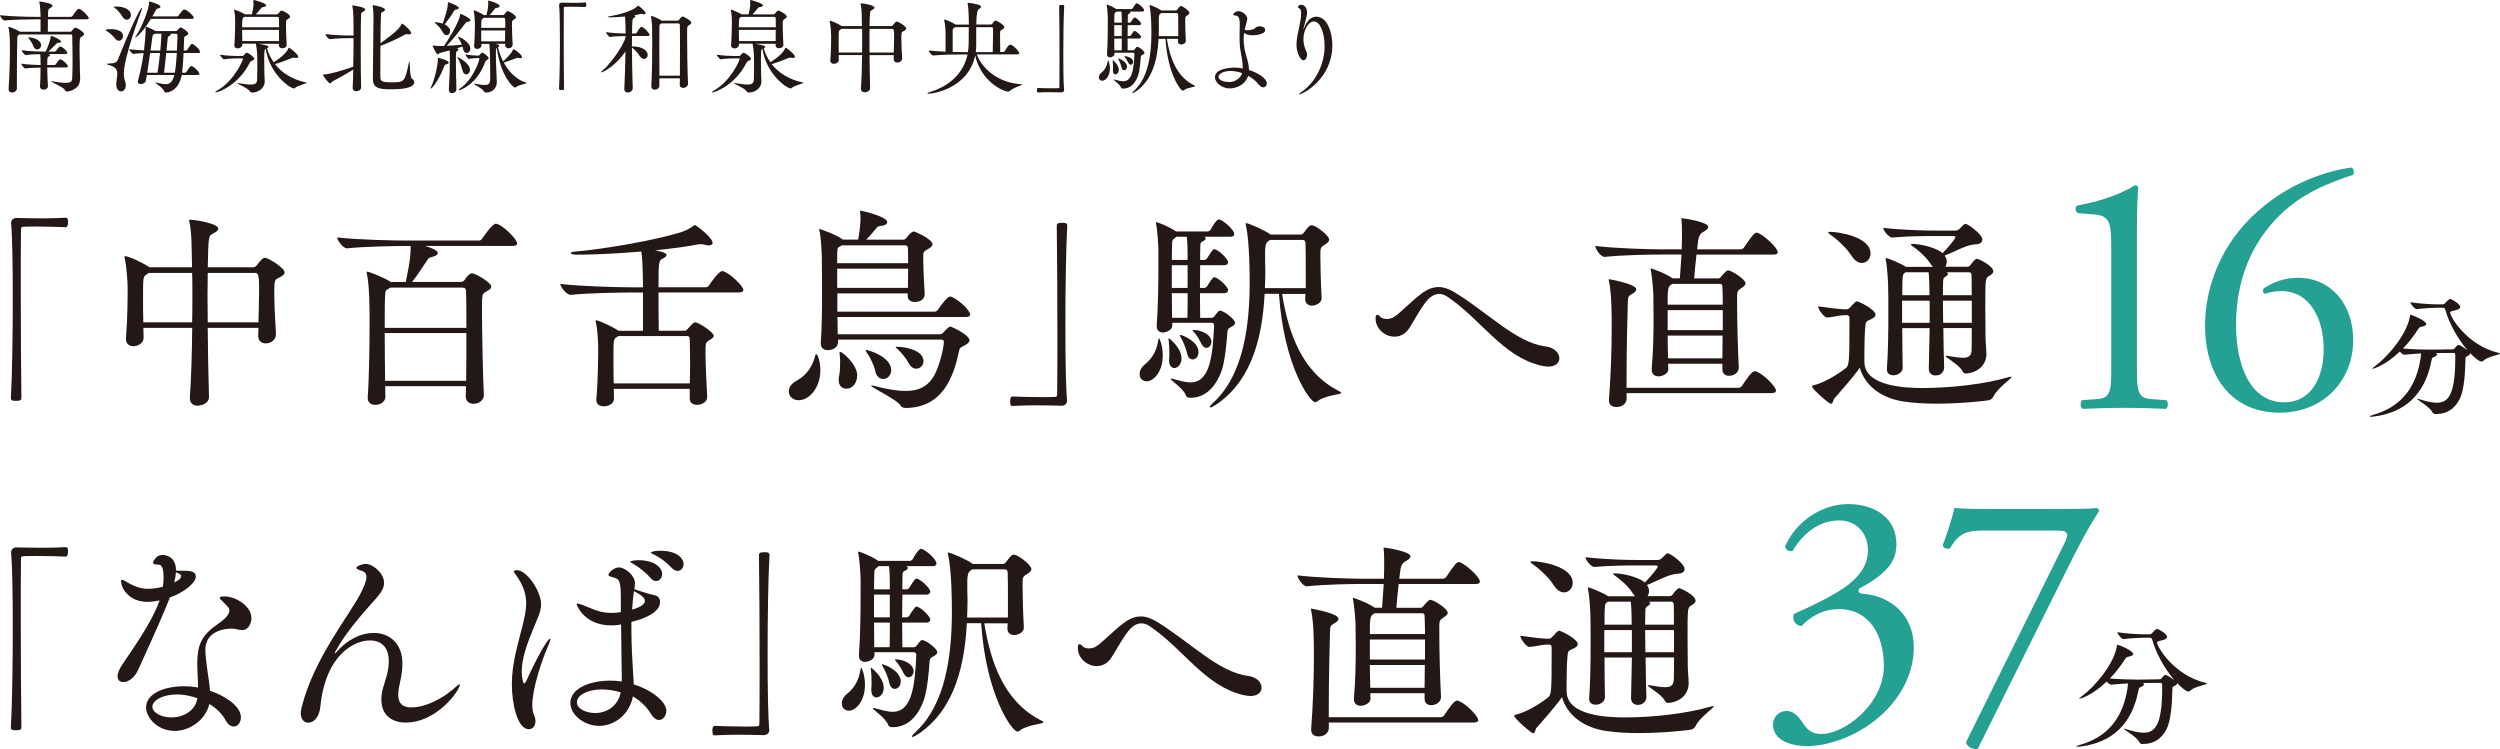 <?xml version="1.0" encoding="UTF-8"?>
<svg id="_レイヤー_2" data-name="レイヤー 2" xmlns="http://www.w3.org/2000/svg" viewBox="0 0 546.44 163.71">
  <defs>
    <style>
      .cls-1 {
        fill: #24a193;
      }

      .cls-1, .cls-2 {
        stroke-width: 0px;
      }

      .cls-2 {
        fill: #231815;
      }
    </style>
  </defs>
  <g id="design">
    <g>
      <g>
        <g>
          <g>
            <path class="cls-1" d="m461.46,54.02c0-5.17-.23-6.84-3.65-7.14l-3.65-.3c-.61-.3-.68-1.37-.08-1.67,6.38-1.14,10.56-3.12,12.54-4.41.3,0,.61.15.76.38-.15,1.37-.3,5.17-.3,9.5v29.49c0,5.85.15,7.14,3.27,7.37l3.19.23c.46.46.38,1.67-.15,1.9-2.96-.15-6.38-.23-9.04-.23s-6.16.08-9.12.23c-.53-.23-.61-1.44-.15-1.9l3.12-.23c3.19-.23,3.27-1.52,3.27-7.37v-25.84Z"/>
            <path class="cls-1" d="m492.17,47.41c7.9-7.75,17.18-10.18,21.81-10.79.53.23.68,1.22.3,1.6-4.86,1.67-11.4,3.88-16.87,9.73-6.46,6.84-8.66,15.2-8.66,23.03,0,8.82,3.04,16.95,10.56,16.95,5.7,0,8.59-5.17,8.59-11.63s-2.89-12.69-9.35-12.69c-1.52,0-2.74.38-3.5.61-.46-.23-.53-.76-.23-1.22,2.2-1.37,4.48-2.28,7.45-2.28,7.3,0,12.08,5.85,12.08,13.6,0,8.89-6.54,15.88-16.04,15.88-11.1,0-16.34-8.66-16.34-19,0-6.46,2.13-15.88,10.18-23.79Z"/>
          </g>
          <path class="cls-2" d="m532.28,90.49c-.3,0-.54-.18-.66-.45-.42-1.02-3.33-2.67-3.33-2.88t.03-.03c.06,0,.18.03.36.09,1.68.54,2.97.81,3.93.81,2.43,0,4.05-1.56,4.05-9.72v-.69c0-.3-.03-.48-.45-.48l-3.84.03c.24.09.33.18.33.3,0,.15-.24.36-.57.51-.45.21-.51.06-.72,1.08-1.41,7.08-5.67,11.07-12.42,11.97-.36.06-.6.06-.78.06s-.27-.03-.27-.06c0-.09.36-.24.81-.36,5.61-1.62,8.97-5.34,10.17-11.43.15-.78.24-1.41.27-1.98-1.11.06-2.34.15-3.66.27h-.03c-.3,0-.66-.33-.96-.69-3.33,3.21-5.94,3.78-5.94,3.78-.06,0-.09,0-.09-.03,0-.06.15-.21.51-.48,3.39-2.52,7.23-7.47,7.74-11.04.03-.18.03-.27.15-.27.18,0,3.42,1.26,3.42,2.04,0,.24-.33.45-1.02.57-.42.06-.54.18-.84.66-.96,1.47-2.04,2.88-3.24,4.11,2.13.18,4.35.24,5.88.24h.78l4.11-.06c.33,0,.42-.12.54-.24.54-.69.72-.72.81-.72.39,0,1.65.9,1.98,1.14-2.13-2.46-4.05-5.94-4.83-8.79-.12-.42-.3-.48-.6-.48h-1.26c-.87,0-2.7.09-4.38.3h-.03c-.45,0-1.38-1.14-1.38-1.5,2.16.33,4.83.45,5.73.45h1.41c.15,0,.36-.12.48-.27.18-.24.81-.9,1.08-.9.33,0,2.19,1.08,2.19,1.74,0,.33-.42.57-.9.69-.81.21-1.29.21-1.29.57,0,.84,3.63,7.14,10.62,8.79.18.03.27.09.27.15,0,.27-2.67.6-3.6,1.53-.12.12-.27.21-.45.21-.6,0-1.89-1.26-2.49-1.86v.09c0,.18-.15.36-.54.54-.54.27-.45.33-.48,1.05-.06,2.67-.27,6.42-1.26,8.4-1.11,2.16-2.85,3.24-5.07,3.24h-.27Z"/>
        </g>
        <g>
          <g>
            <path class="cls-1" d="m387.53,158.37c0-1.52,1.14-2.96,2.96-2.96s2.81,1.52,3.65,2.74c.99,1.44,1.9,2.28,4.03,2.28,4.94,0,13.6-6.46,13.6-14.9,0-6.69-3.19-12.39-9.8-12.39-3.72,0-6.46,1.82-8.21,3.72-1.22-.15-2.13-1.22-1.67-2.66,2.89-1.29,9.12-4.1,12.16-6.61,1.67-1.37,4.03-3.65,4.03-7.3,0-4.03-2.81-6.54-6.23-6.54-4.48,0-7.9,2.81-10.26,6.69-.76.15-1.6-.3-1.6-1.06,2.36-5.32,7.9-9.2,13.76-9.2,6.23,0,10.56,3.34,10.56,8.74,0,3.12-1.22,6.08-8.13,9.73-.38.76,0,1.06.91,1.14,5.78.46,11.02,4.48,11.02,11.7,0,5.47-2.66,10.94-7.37,15.05-5.62,4.94-12.16,6.54-15.88,6.54-3.42,0-7.52-1.14-7.52-4.71Z"/>
            <path class="cls-1" d="m434.35,115.96c-4.26,0-5.93.23-8.13,3.88-.53.23-1.29.08-1.6-.61.76-2.05,1.9-5.32,2.58-8.21,1.22.15,3.88.23,8.06.23h12.84c4.18,0,9.27,0,10.18-.23.3.08.53.38.53.68-2.13,3.27-4.33,7.3-7.14,13l-19.38,38.99c-1.22.15-2.36-.46-2.58-1.44l21.51-43.47c1.14-2.28.76-2.81-1.67-2.81h-15.2Z"/>
          </g>
          <path class="cls-2" d="m468.22,162.61c-.3,0-.54-.18-.66-.45-.42-1.02-3.33-2.67-3.33-2.88t.03-.03c.06,0,.18.03.36.09,1.68.54,2.97.81,3.93.81,2.43,0,4.05-1.56,4.05-9.72v-.69c0-.3-.03-.48-.45-.48l-3.84.03c.24.09.33.18.33.3,0,.15-.24.36-.57.51-.45.21-.51.06-.72,1.08-1.41,7.08-5.67,11.07-12.42,11.97-.36.06-.6.06-.78.06s-.27-.03-.27-.06c0-.09.36-.24.81-.36,5.61-1.62,8.97-5.34,10.17-11.43.15-.78.24-1.41.27-1.98-1.11.06-2.34.15-3.66.27h-.03c-.3,0-.66-.33-.96-.69-3.33,3.21-5.94,3.78-5.94,3.78-.06,0-.09,0-.09-.03,0-.06.15-.21.51-.48,3.39-2.52,7.23-7.47,7.74-11.04.03-.18.03-.27.15-.27.18,0,3.42,1.26,3.42,2.04,0,.24-.33.45-1.02.57-.42.06-.54.18-.84.66-.96,1.47-2.04,2.88-3.24,4.11,2.13.18,4.35.24,5.88.24h.78l4.11-.06c.33,0,.42-.12.54-.24.54-.69.72-.72.81-.72.39,0,1.65.9,1.98,1.14-2.13-2.46-4.05-5.94-4.83-8.79-.12-.42-.3-.48-.6-.48h-1.26c-.87,0-2.7.09-4.38.3h-.03c-.45,0-1.38-1.14-1.38-1.5,2.16.33,4.83.45,5.73.45h1.41c.15,0,.36-.12.48-.27.18-.24.81-.9,1.08-.9.33,0,2.19,1.08,2.19,1.74,0,.33-.42.57-.9.69-.81.21-1.29.21-1.29.57,0,.84,3.63,7.14,10.62,8.79.18.03.27.09.27.15,0,.27-2.67.6-3.6,1.53-.12.12-.27.21-.45.21-.6,0-1.89-1.26-2.49-1.86v.09c0,.18-.15.36-.54.54-.54.27-.45.33-.48,1.05-.06,2.67-.27,6.42-1.26,8.4-1.11,2.16-2.85,3.24-5.07,3.24h-.27Z"/>
        </g>
        <g>
          <path class="cls-2" d="m2.44,48.65c0-.6.55-1.01,1.15-1.01,2.3.05,4,.09,5.66.09s3.22-.05,5.15-.14c.09,0,.32.05.37.23.09.18.09.46.09.78,0,.23,0,1.06-.51,1.06-1.2-.05-3.86-.14-6.35-.14-1.01,0-2.02,0-2.9.05-.41,0-.51.18-.51.6-.05,2.44-.05,7.36-.05,13.02,0,8.01.05,17.53.14,23.74,0,.41-.05.69-1.15.69-.74,0-1.15-.05-1.15-.64.28-5.01.41-13.76.41-21.76,0-7.04-.09-13.53-.37-16.47v-.09Z"/>
          <path class="cls-2" d="m60.31,73.13c0,1.2-1.15,1.93-2.21,1.93-.87,0-1.66-.51-1.66-1.61,0-.6.05-1.2.05-1.79h-11.09c.05,5.24.14,10.63.28,15.04v.05c0,1.75-2.3,1.93-2.48,1.93-.87,0-1.7-.51-1.7-1.61v-.18c.28-4,.46-9.66.51-15.23h-10.67c0,.69.05,1.38.05,2.12v.05c0,1.15-1.2,1.84-2.25,1.84-.83,0-1.61-.46-1.61-1.56v-.18c.37-4.74.37-9.11.37-10.9,0-1.47-.23-4.78-.64-6.58-.05-.14-.05-.28-.05-.32,0-.09.05-.14.09-.14.97,0,4.23,1.66,5.11,2.25l.23.18h9.34c0-.83-.05-1.56-.05-2.25-.05-1.66,0-5.52-.55-7.68-.05-.14-.05-.23-.05-.32s.05-.14.18-.14c1.33,0,6.21.87,6.21,1.93,0,.37-.46.74-1.15,1.1-1.01.51-1.01.55-1.15,7.36h9.98c.32,0,.6-.28.74-.46.92-1.2,1.33-1.61,1.75-1.61.83,0,4.32,2.25,4.32,3.17,0,.51-.55.87-1.43,1.29-.69.32-.83.46-.83,2.99s.18,6.21.37,9.2v.14Zm-18.31-2.67c.05-1.93.05-3.86.05-5.7s0-3.54-.05-5.11h-9.48l-.51.37c-.74.46-.74.55-.74,5.06,0,1.7,0,3.54.05,5.38h10.67Zm14.49,0c.05-2.39.14-4.69.14-6.67,0-3.13,0-4.14-.87-4.14h-10.35c0,1.56-.05,3.27-.05,5.11s.05,3.73.05,5.7h11.09Z"/>
          <path class="cls-2" d="m113.03,53.16c0,.32-.23.6-1.01.6h-19.09c1.38.41,2.76.97,2.76,1.56,0,.37-.51.69-1.38.87-.55.09-.74.37-.97.74-.87,1.29-2.21,3.4-3.27,4.69h10.77c.28,0,.55-.23.69-.41.92-1.38,1.43-1.47,1.66-1.47.74,0,4.19,2.02,4.19,2.9,0,.46-.55.83-1.2,1.15-.74.41-.83.46-.83,3.77,0,4.69.18,14.22.41,18.77v.05c0,1.1-1.1,1.89-2.25,1.89-.87,0-1.7-.51-1.7-1.56v-.05c0-.64.05-1.43.05-2.25h-17.67c0,.83.05,1.61.05,2.25v.05c0,1.1-1.1,1.79-2.21,1.79-.87,0-1.66-.46-1.66-1.52v-.18c.32-4.19.41-11.73.41-16.7,0-2.07,0-7.73-.6-10.31-.05-.14-.05-.23-.05-.28,0-.09.05-.14.14-.14.41,0,3.82,1.38,4.92,2.12l.23.14h3.27c1.01-4.78,1.06-6.3,1.06-7.22v-.64h-.87c-2.53,0-8.97.09-13.02.51h-.05c-.83,0-2.12-1.79-2.12-2.39,4.65.55,12.79.69,15.41.69h15.6c.28,0,.55-.18.69-.41.32-.51,2.21-3.27,2.99-3.27.14,0,.23.05.32.05,1.43.51,4.32,3.31,4.32,4.23Zm-11.18,10.35c0-.32-.18-.64-.74-.64h-15.78l-.46.28c-.6.37-.6.23-.69,1.38-.09,1.1-.09,3.86-.09,7.13h17.85c0-3.59,0-6.67-.09-8.14Zm-17.76,9.29c0,3.45.05,7.36.09,10.44h17.71c.05-3.08.05-6.95.05-10.44h-17.85Z"/>
          <path class="cls-2" d="m162.48,63.37c0,.28-.23.55-1.01.55h-17.53c0,2.67,0,5.8.05,8.37h5.57c.23,0,.41-.05.64-.28,1.2-1.33,1.43-1.56,1.75-1.56.74,0,4.05,2.16,4.05,2.94,0,.32-.28.6-.87.92-.92.55-.92.6-.92,2.81,0,2.53.23,7.08.37,9.57v.14c0,1.1-1.29,1.66-2.21,1.66-.83,0-1.61-.41-1.61-1.38v-2.12h-16.61c0,.78.05,1.47.05,2.12,0,.92-.87,1.7-2.25,1.7-.83,0-1.61-.41-1.61-1.38v-.18c.37-3.82.41-9.52.41-11.59,0-.69-.14-3.59-.51-5.24,0-.09-.05-.18-.05-.23,0-.14.05-.18.14-.18.51,0,3.63,1.43,4.83,2.25.05,0,.05.05.09.05h5.29v-8.37h-2.62c-2.53,0-9.11.09-13.16.51h-.05c-.87,0-2.25-1.79-2.25-2.39,4.65.55,13.02.74,15.64.74h2.44c0-1.56-.05-2.71-.05-3.17-.05-1.56-.09-3.36-.32-4.65-4.92.41-10.08.69-14.22.69-.69,0-1.2-.18-1.2-.37,0-.14.32-.28,1.06-.32,6.35-.55,17.57-2.48,23.19-4.28,1.1-.37,1.89-.87,2.39-1.2.32-.23.41-.32.51-.32.18,0,3.86,2.71,3.86,3.91,0,.37-.37.55-.83.55-.32,0-.64-.05-1.01-.18-.23-.05-.51-.09-.78-.09h-.32c-2.48.51-5.89.97-9.66,1.33.46.09,2.53.46,2.53,1.01,0,.28-.28.55-.78.78-.92.46-.97.6-.97,6.3h10.31c.32,0,.6-.18.74-.41.46-.78,2.16-3.13,2.85-3.13.14,0,.23.05.32.05,1.52.55,4.32,3.22,4.32,4.09Zm-11.64,15.92c0-2.07-.05-4-.09-5.24,0-.37-.18-.6-.6-.6h-15l-.32.23c-.74.46-.74.51-.74,4.55,0,1.7,0,3.73.05,5.57h16.65c0-1.47.05-3.04.05-4.51Z"/>
          <path class="cls-2" d="m172.41,85.55c0-.78.46-1.66,1.66-2.3,2.53-1.43,3.54-3.4,4.05-5.29.09-.37.18-.55.32-.55.28,0,.87,1.61.87,3.54,0,3.82-2.44,6.53-4.74,6.53-1.29,0-2.16-.87-2.16-1.93Zm25.35,3.59c-.37,0-.78-.18-.97-.55-.55-1.15-6.39-3.91-6.39-4.28,0-.05.05-.05.09-.05.14,0,.32,0,.6.09,2.62.69,4.92,1.1,6.85,1.1,2.53,0,4.46-.74,5.84-2.71,1.61-2.35,2.53-6.99,2.53-8,0-.32-.18-.51-.55-.51h-22.59v.6c0,.87-.87,1.7-2.21,1.7-.83,0-1.56-.41-1.56-1.43v-.14c.23-2.9.28-7.45.28-11.41,0-3.17-.05-5.98-.05-7.18,0-.6-.14-4.23-.51-5.93-.05-.18-.05-.28-.05-.32s0-.09.05-.09c0,0,3.17,1.01,5.01,2.25l.09.09h3.36c.14-.78.51-3.04.51-4.55,0-.55-.05-1.1-.09-1.52v-.09c0-.14.05-.18.09-.18.09,0,.14.05.23.05s5.61,1.24,5.61,2.48c0,.41-.51.78-1.56.83-.55.05-.64.28-.92.6-.69.87-1.43,1.7-2.12,2.39h8.1c.23,0,.46-.09.64-.32,1.1-1.47,1.56-1.47,1.66-1.47.23,0,4.09,1.66,4.09,2.81,0,.41-.41.74-1.01,1.06-1.01.55-1.01.6-1.01,1.98,0,1.98.18,5.89.32,7.82v.09c0,.64-.55,1.66-2.16,1.66-.83,0-1.56-.41-1.56-1.33v-.55h-15.37v4h21.25c.18,0,.55-.14.69-.37.18-.28,1.98-2.94,2.71-2.94.09,0,.18,0,.28.05,1.47.55,4.09,2.9,4.09,3.91,0,.28-.18.51-.97.51h-28.02c0,1.38.05,2.62.05,3.77h22.22c.55,0,.69-.18.87-.37.32-.41.78-.87,1.15-1.15.14-.09.23-.14.37-.14.37,0,4.19,1.84,4.19,2.99,0,.41-.41.78-1.24,1.2-.6.28-.92.41-1.06,1.2-1.15,5.47-3.5,12.38-11.73,12.38h-.14Zm-13.76-35.52c-.09.09-.23.14-.37.23-.46.28-.6.18-.64,1.52v2.16h15.5c0-1.38,0-2.62-.05-3.36,0-.28-.23-.55-.6-.55h-13.85Zm-1.01,5.11v4.19h15.46c0-1.29.05-2.76.05-4.19h-15.5Zm.32,24.34c0-.28.05-.55.09-.83.18-.87.23-1.93.23-2.94,0-.64,0-1.29-.09-1.79-.05-.14-.05-.28-.05-.37,0-.14.05-.23.14-.23.55,0,3.73,2.76,3.73,5.11,0,1.61-.92,2.94-2.39,2.94-.87,0-1.66-.64-1.66-1.89Zm8-1.98c-.28-1.24-1.1-2.99-1.84-4-.18-.28-.28-.46-.28-.55t.09-.05c.51,0,5.52,1.47,5.52,4.42,0,1.15-.87,1.93-1.75,1.93-.74,0-1.47-.51-1.75-1.75Zm7.31-1.7c-.46-.87-1.52-2.3-2.44-3.08-.28-.23-.41-.37-.41-.46,0-.05.09-.05.28-.05,1.93,0,5.8.78,5.8,3.13,0,.97-.74,1.66-1.56,1.66-.6,0-1.2-.32-1.66-1.2Z"/>
          <path class="cls-2" d="m233.22,87.67c0,.6-.55,1.01-1.15,1.01-2.25-.05-4-.09-5.66-.09s-3.22.05-5.15.14c-.09,0-.32-.05-.37-.23-.05-.18-.09-.46-.09-.78,0-.23,0-1.06.51-1.06,1.2.05,3.86.14,6.35.14,1.01,0,2.02,0,2.9-.05.41,0,.51-.18.51-.6.05-2.44.05-7.36.05-13.02,0-8-.05-17.53-.14-23.74,0-.41.05-.69,1.2-.69.69,0,1.1.05,1.1.64-.28,5.01-.41,13.76-.41,21.76,0,7.04.09,13.53.37,16.47v.09Z"/>
          <path class="cls-2" d="m254.15,77.64c0,3.82-2.12,5.7-3.5,5.7-.74,0-1.56-.46-1.56-1.61,0-.69.37-1.47,1.2-2.12,1.79-1.43,2.58-3.31,2.85-5.11.09-.41.14-.6.18-.6.09,0,.83,1.52.83,3.73Zm15.83-7.13c0,.37-.32.69-1.06,1.06-.37.18-.6.46-.64.97-.14,2.16-.51,6.3-1.24,8.42-1.47,4.09-3.91,5.98-6.81,5.98h-.09c-.41,0-.78-.05-.92-.51-.55-1.52-3.36-3.31-3.36-3.63,0-.05.05-.05.09-.05.09,0,.23,0,.37.05,1.24.32,2.62.78,3.91.78,4.28,0,4.83-5.89,5.15-12.42,0-.41-.28-.6-.55-.6h-8.6v.51c0,1.43-1.93,1.61-2.02,1.61-.74,0-1.38-.41-1.38-1.33v-.18c.32-4.37.37-9.71.37-13.39v-3.04c0-.78-.18-4.19-.51-5.8,0-.09-.05-.18-.05-.23,0-.09.05-.14.09-.14.28,0,2.67.87,4.32,2.02h6.99c.09,0,.41-.14.55-.37.32-.6,1.29-2.25,1.79-2.25.14,0,.23,0,.32.05,1.33.6,3.08,2.39,3.08,3.13,0,.28-.18.6-.83.6h-5.75c.23.09.32.23.32.37,0,.23-.18.41-.55.6-.51.23-.6.32-.6.97-.05.87-.05,1.93-.05,3.13h1.01c.09,0,.37-.14.51-.37,1.2-1.93,1.38-1.98,1.61-1.98.09,0,.18.05.23.05,1.38.64,2.76,2.3,2.76,2.76,0,.32-.23.69-.87.69h-5.24c0,1.56-.05,3.27-.05,4.97h1.01c.09,0,.41-.14.55-.37.32-.51.83-1.33,1.29-1.84.09-.09.18-.14.32-.14.09,0,.18.05.23.05,1.38.64,2.76,2.3,2.76,2.76,0,.32-.23.69-.87.69h-5.29c0,1.98.05,3.86.05,5.38h2.44c.37,0,.55-.18.69-.37.37-.41.55-.78.87-1.06.09-.09.18-.14.32-.14.87,0,3.31,1.93,3.31,2.62Zm-11.73,7.87c0,1.43-1.01,2.07-1.56,2.07-.6,0-1.15-.51-1.15-1.61v-.32c.05-.37.05-.97.05-1.56,0-.92-.05-1.93-.14-2.53,0-.14-.05-.28-.05-.32,0-.14.05-.18.09-.18s2.67,1.98,2.76,4.28v.18Zm1.33-22.86c0-1.43-.05-2.81-.18-3.77h-2.25c-.09.05-.18.14-.28.23-.6.41-.69.55-.69,1.75,0,.87-.05,1.93-.05,3.08h3.45v-1.29Zm0,2.44h-3.45v4.97h3.45v-4.97Zm-3.45,6.12c0,1.79.05,3.63.05,5.38h3.36c.05-1.56.05-3.45.05-5.38h-3.45Zm5.84,12.88c0,.97-.64,1.61-1.29,1.61-.51,0-1.01-.37-1.2-1.29-.23-1.06-.92-2.81-1.43-3.59-.14-.23-.18-.37-.18-.41s0-.09.05-.09c.41,0,4.05,1.38,4.05,3.77Zm2.81-2.25c0,.74-.51,1.33-1.1,1.33-.37,0-.78-.28-1.1-.92-.32-.64-.97-1.89-1.66-2.58-.14-.18-.23-.28-.23-.32,0-.09.09-.09.23-.09,1.75,0,3.86,1.06,3.86,2.58Zm28.39,11.13c0,.46-3.27.46-5.11,1.79-.18.18-.41.28-.6.28-1.1,0-6.85-7.82-7.91-23.69h-3.13c-.46,8.65-2.44,18.63-10.44,24.11-.69.46-1.2.74-1.43.74-.09,0-.14-.05-.14-.09,0-.14.28-.51.92-1.1,6.53-6.12,7.82-16.88,7.82-26.27,0-1.29,0-8.7-.83-12.38-.05-.14-.05-.23-.05-.32s.05-.14.09-.14c.55,0,4.05,1.56,5.15,2.35l.14.14h6.67c.23,0,.46-.09.64-.37.28-.37.87-1.2,1.2-1.43.18-.18.32-.23.51-.23.97,0,3.86,2.3,3.86,3.13,0,.37-.32.74-.92,1.1-.97.6-1.01.6-1.01,2.44s.09,6.03.28,9.16v.09c0,1.24-1.52,1.66-2.07,1.66-.78,0-1.52-.41-1.52-1.38v-.09c0-.37.05-.74.05-1.1h-5.11c1.38,8.42,4.23,17.16,12.56,21.3.28.14.37.23.37.32Zm-7.77-26.36c0-2.76,0-5.29-.05-6.26,0-.51-.18-.78-.74-.78h-7.04c-.09.09-.23.23-.41.32q-.64.41-.64,2.21v1.84c0,.78.05,1.61.05,2.44,0,1.2-.05,2.44-.09,3.73h8.92v-3.5Z"/>
          <path class="cls-2" d="m338.34,80.12c-.46,0-1.01-.09-1.61-.23-8.37-2.02-13.07-10.17-20.38-15.04-.6-.41-1.2-.6-1.79-.6-.78,0-1.61.37-2.3,1.06-1.43,1.43-3.4,5.2-4.28,6.49-.87,1.29-2.02,1.79-3.17,1.79-2.02,0-4.14-1.66-4.14-4,0-.55.14-.78.37-.78.18,0,.41.14.64.41.23.28.78.51,1.43.51.55,0,1.15-.14,1.75-.55,1.24-.83,3.59-3.31,5.8-4.97,1.2-.92,2.44-1.47,3.82-1.47,1.01,0,2.12.37,3.31,1.06,7.31,4.42,13.62,11.13,20.01,11.92,1.98.23,3.04,1.47,3.04,2.58,0,.97-.78,1.84-2.48,1.84Z"/>
          <path class="cls-2" d="m380.06,80.35c0,1.1-1.1,1.79-2.12,1.79-.78,0-1.47-.41-1.47-1.43v-1.2h-11.87c0,.37.05.74.05,1.1v.05c0,1.33-1.84,1.61-2.07,1.61-.83,0-1.56-.41-1.56-1.43v-.18c.32-3.54.41-7.68.41-11.18,0-1.89-.05-3.59-.05-4.97,0-.6-.23-3.86-.55-5.52-.05-.09-.05-.18-.05-.23s.05-.09.09-.09c.09,0,2.9.92,4.65,2.12l.09.05h1.56c.09-1.38.28-3.54.37-5.2h-4.6c-2.58,0-8.14.09-12.19.51h-.05c-.83,0-2.02-1.79-2.02-2.39,4.65.55,11.78.74,14.45.74h4.46v-.6c.05-.64.05-1.75.05-2.94,0-.97,0-1.98-.09-2.81,0-.18-.05-.28-.05-.37,0-.05.05-.09.14-.09.23,0,5.75.78,5.75,1.93,0,.32-.37.69-1.15,1.1q-.87.46-1.06,1.84l-.23,1.93h9.48c.32,0,.64-.18.78-.41,1.84-2.71,2.25-3.22,2.76-3.22.09,0,.18,0,.28.05,1.15.41,4.32,3.17,4.32,4.23,0,.28-.23.51-1.01.51h-16.75c-.18,1.75-.41,3.73-.51,5.2h5.2c.23,0,.41-.05.6-.28,1.24-1.43,1.43-1.47,1.61-1.47.74,0,3.82,1.93,3.82,2.85,0,.37-.41.69-.97,1.06-.74.46-.87.74-.87,1.75v1.84c0,3.86.18,10.31.37,13.66v.09Zm-24.52,5.57v1.29c0,.32-.32,1.75-2.25,1.75-.87,0-1.61-.41-1.61-1.43v-.18c.41-5.57.6-10.95.6-15.92,0-6.67-.32-8.56-.6-9.98-.05-.14-.05-.23-.05-.28,0-.09.05-.14.09-.14,0,0,5.93,1.01,5.93,2.21,0,.37-.37.74-1.06,1.1-.69.41-.74.6-.78,1.52-.09,2.62-.28,10.12-.28,16.93v1.98h24.43c.32,0,.64-.18.78-.41,1.2-1.79,2.16-3.22,2.85-3.22.09,0,.18,0,.28.05,1.56.55,4.32,3.31,4.32,4.19,0,.28-.23.55-1.01.55h-31.65Zm9.98-23.88l-.32.23c-.69.46-.69,1.29-.69,4.32h12.05c0-1.56-.05-2.99-.09-4,0-.41-.23-.55-.51-.55h-10.44Zm11.04,5.75h-12.05v4.37h12.05v-4.37Zm-12.05,5.57c0,1.66.05,3.36.09,4.97h11.87c0-1.52.05-3.22.05-4.97h-12.01Z"/>
          <path class="cls-2" d="m407.52,79.11c0,5.47,9.34,5.7,12.79,5.7,5.93,0,13.57-.83,18.77-2.39.23-.05.37-.09.46-.09s.14,0,.14.05c0,.37-3.08,2.44-3.96,4.28-.18.37-.55.74-1.06.83-.37.09-5.75.74-11.41.74-2.44,0-4.92-.14-7.13-.46-5.2-.78-8.6-3.73-9.62-7.41-1.06,1.61-3.68,4.6-5.66,6.85-.14.18-.18,1.06-.64,1.06-.41,0-4.14-3.22-4.14-3.82,0-.09.09-.18.32-.23,2.02-.46,4.97-2.12,7.08-3.77.74-.55.78-1.61.78-9.39v-1.66c0-.32-.23-.51-.55-.51h-.64c-.78,0-2.71.46-3.59.51h-.05c-.74,0-2.02-1.79-2.02-2.44,1.61.23,4.78.64,5.7.64h.55c.28,0,.55-.18.74-.41,1.15-1.29,1.33-1.33,1.52-1.33.37,0,4.05,1.79,4.05,2.94,0,.46-.51.74-.97.97-.74.37-1.15.32-1.24,1.33-.18,1.66-.23,4.14-.23,6.26v1.75Zm-2.81-23.19c-1.24-1.93-3.4-3.77-4.78-4.74-.23-.14-.32-.28-.32-.37s.14-.14.41-.14c1.75,0,8.83,1.06,8.83,4.74,0,1.15-.83,2.07-1.89,2.07-.69,0-1.52-.41-2.25-1.56Zm29.49,21.3c0,3.54-3.31,4.42-4.46,4.42-.41,0-.6-.14-.87-.64-.64-1.24-3.59-2.85-3.59-3.17,0-.05.05-.09.14-.09s.18,0,.32.05c1.38.23,2.48.41,3.31.41,1.24,0,1.84-.41,1.89-1.66.04-1.24.04-2.94.04-4.83h-6.21c.05,3.54.09,6.9.18,8.7,0,.41-.37,1.66-1.89,1.66-.78,0-1.47-.46-1.47-1.47v-.05l.18-8.83h-5.98c0,2.99.05,6.07.09,8.6v.05c0,1.15-1.24,1.66-2.02,1.66-.74,0-1.43-.37-1.43-1.24v-.14c.28-3.73.32-8.33.32-12.24,0-2.35,0-4.42-.05-5.89,0-.6-.18-4.23-.51-5.7,0-.09-.05-.18-.05-.28s.05-.14.14-.14c.28,0,3.08,1.1,4.32,1.93h5.89c-.18-.18-.32-.37-.51-.64-1.06-1.66-2.85-3.13-4.05-3.96-.18-.14-.28-.23-.28-.28,0-.09.18-.14.51-.14,2.71.14,5.61,1.2,6.44,2.02,1.33-1.33,2.81-3.17,2.81-3.45,0-.14-.09-.28-.37-.28h-3.63c-3.13,0-5.93,0-9.8.32h-.05c-.69,0-1.93-1.52-1.93-2.12,4.74.55,9.75.6,11.55.6h4.23c.37,0,.64-.14.87-.37.97-.97,1.1-1.1,1.33-1.1.51,0,3.68,2.25,3.68,3.45,0,.51-.41.97-1.38,1.01-.69.05-1.43.18-2.39.55-1.01.37-2.94,1.33-4.46,1.93.32.46.46.92.46,1.33s-.14.78-.32,1.1h4.88c.28,0,.51-.23.64-.41.37-.51,1.01-1.33,1.38-1.33.32,0,3.59,1.52,3.59,2.76,0,.41-.46.74-1.01,1.06-.74.46-.74.69-.74,7.22,0,2.35.05,4.74.05,6.07,0,.97.18,2.62.18,3.45v.09Zm-12.42-11.5h-6.03v4.83h6.03v-4.83Zm-.05-2.16c0-.64-.05-2.9-.18-4.05h-5.06l-.14.14c-.51.32-.55.51-.55,4.88h5.93v-.97Zm3.73-4.05c.23.09.32.23.32.37,0,.18-.23.41-.55.6-.41.23-.51.37-.51,1.15,0,.83-.05,1.79-.05,2.9h6.3c0-1.89,0-3.45-.04-4.42,0-.28-.09-.6-.6-.6h-4.88Zm5.52,6.21h-6.3c0,1.52.05,3.17.05,4.83h6.26v-4.83Z"/>
          <path class="cls-2" d="m2.44,120.65c0-.6.55-1.01,1.15-1.01,2.3.05,4,.09,5.66.09s3.22-.05,5.15-.14c.09,0,.32.05.37.23.09.18.09.46.09.78,0,.23,0,1.06-.51,1.06-1.2-.05-3.86-.14-6.35-.14-1.01,0-2.02,0-2.9.05-.41,0-.51.18-.51.6-.05,2.44-.05,7.36-.05,13.02,0,8.01.05,17.53.14,23.74,0,.41-.05.69-1.15.69-.74,0-1.15-.05-1.15-.64.28-5.01.41-13.76.41-21.76,0-7.04-.09-13.53-.37-16.47v-.09Z"/>
          <path class="cls-2" d="m34.87,131.23c-.64.14-1.24.23-1.79.28-.28,0-.51.05-.78.05-4.23,0-5.84-3.08-5.84-4.55,0-.18.09-.28.23-.28.23,0,.55.23.87.41,1.47.87,2.99,1.56,4.78,1.56,1.56,0,2.99-.37,3.27-.46.09-.69.14-1.38.14-1.98,0-2.67-.64-2.85-1.2-2.85-.97,0-1.1-.23-1.1-.41,0-.09.05-.51.83-1.29.41-.32.83-.41,1.29-.41.83,0,2.9.46,2.9,3.4.51.05,1.06.05,1.52.05,1.43,0,2.81.05,2.81,1.29,0,1.33-2.53,3.45-5.66,4.55-1.29,3.22-3.04,7.31-6.99,15.92-.78,1.7-2.16,2.58-3.17,2.58-.74,0-1.29-.41-1.29-1.29,0-.6.32-1.47,1.06-2.58,2.48-3.68,6.39-9.16,8.05-13.76l.09-.23Zm3.27,28.52c-3.63,0-6.21-2.81-6.21-5.15,0-3.04,4.05-4.6,8.28-4.6,1.01,0,2.07.09,3.08.28,0-1.84-.18-3.77-.18-5.38.05-4,.97-6.03,4.32-8.37,1.24-.87,2.71-1.98,2.71-3.08,0-.51-.18-.69-1.38-1.89-.46-.41-.74-.69-.74-.92,0-.18.32-.28,1.1-.28,2.21,0,5.84,1.98,5.84,4.78,0,.87-.55,2.58-1.98,2.58-.46,0-.92-.09-1.47-.23-.28-.05-.55-.09-.92-.09-.6,0-5.7.09-5.7,4.65,0,1.24.23,3.08.78,6.81.09.69.18,1.43.23,2.12,2.53.83,6.76,3.08,6.76,5.8,0,1.1-.69,2.02-1.56,2.02-.6,0-1.29-.41-1.84-1.47-.74-1.33-1.98-2.53-3.5-3.45-.78,3.4-4.19,5.89-7.64,5.89Zm.55-7.96c-3.17,0-5.38,1.33-5.38,2.67s1.98,2.35,4.14,2.35c2.71,0,5.29-1.52,5.7-4.19-1.43-.51-2.94-.83-4.46-.83Zm.37-25.03c.28-.23.55-.55.55-.87,0-.14-.05-.41-1.15-.78-.05.69-.18,1.38-.37,2.21l.97-.55Z"/>
          <path class="cls-2" d="m84.97,144.44c0-3.13-1.79-4.46-4.09-4.46-3.31,0-9.71,2.94-10.86,14.49-.23,2.35-1.52,3.5-2.62,3.5-.92,0-1.66-.74-1.66-2.07,0-.32.05-.69.14-1.1,2.71-11.09,10.9-20.79,13.11-25.44.51-1.06,1.1-2.3,1.1-3.22,0-.64-.28-1.15-1.06-1.38-.78-.23-1.15-.46-1.15-.64,0-.41,1.47-.87,2.02-.87,1.7,0,4.05,2.12,4.05,4.14,0,1.24-.78,2.3-1.75,3.4-2.9,3.31-6.44,7.13-8.83,11.5-.14.23-.18.37-.18.46t.05.05s.23-.14.41-.37c2.39-2.76,5.38-4.09,8.05-4.09,3.4,0,6.21,2.25,6.26,6.58,0,2.16-.41,3.59-.78,5.47-.09.55-.14,1.01-.14,1.47,0,2.02,1.1,2.76,2.85,2.76,3.13,0,6.76-1.93,9.06-3.91.78-.69,1.33-1.15,1.52-1.15t.05.09c0,1.15-4.92,8.28-11.87,8.28-3.04,0-5.29-1.66-5.29-5.01,0-.78.09-1.61.37-2.58.46-1.66,1.15-3.17,1.24-5.52v-.37Z"/>
          <path class="cls-2" d="m112.93,124.61c2.25,0,5.34,4.65,5.34,7.45,0,1.66-.78,3.08-1.7,5.34-1.24,3.04-2.53,6.39-2.53,9.34,0,1.43.28,2.62.55,2.62.14,0,.28-.18.51-.64,1.33-3.08,4.46-9.11,5.11-9.11.05,0,.09.05.09.14,0,.18-.14.6-.41,1.24-1.47,3.31-3.54,9.52-3.54,13.11,0,.78.09,1.56.37,2.16.23.51.32.97.32,1.38,0,1.06-.64,1.75-1.43,1.75-2.53,0-3.73-5.57-3.73-9.85,0-4.69,1.38-8.88,2.44-13.2.37-1.56.69-2.99.69-4.46,0-1.93-.55-3.91-2.3-6.3-.23-.28-.41-.51-.41-.69,0,0,.18-.28.64-.28Zm22.96,22.4l-.14-10.54-.37.09c-.6.09-1.15.14-1.75.14-5.98,0-7.59-4.46-7.59-4.65,0-.09.05-.14.14-.14.18,0,.6.14,1.15.32,1.01.37,2.48,1.06,3.45,1.33.97.28,1.93.41,2.9.41.51,0,1.33-.05,2.02-.18v-2.81c0-4.19-.28-4.42-1.84-4.83-.51-.14-.87-.23-.87-.51,0-.41,1.1-1.61,2.3-1.61,1.43,0,3.5,1.84,3.5,3.45,0,.41-.05.83-.14,1.29,1.24.46,3.82,1.24,4.42,1.33.74.14,1.2.69,1.2,1.47,0,2.12-2.9,3.54-6.26,4.37v1.7c0,3.59.23,6.9.37,9.57.05.74.14,1.56.14,2.39,3.96,1.2,7.13,3.82,7.13,5.75,0,1.1-.74,2.02-1.61,2.02-.55,0-1.2-.37-1.79-1.38-.97-1.61-2.48-2.94-3.91-3.77-.78,4-4.05,6.44-7.41,6.44-1.1,0-2.21-.28-3.27-.83-.6-.32-1.1-.69-1.52-1.1-.92-.87-1.47-1.98-1.47-3.13,0-3.13,4.32-4.83,8.65-4.83.83,0,1.7.05,2.58.18v-1.98Zm-4.32,3.68c-3.17,0-5.47,1.29-5.47,2.81,0,1.38,1.89,2.35,4,2.35,2.67,0,5.01-1.66,5.57-4.51-1.29-.41-2.71-.64-4.09-.64Zm10.63-24.34c-1.15-1.33-2.62-2.44-3.77-3.08-.37-.23-.69-.37-.69-.51,0-.05.6-.32,1.79-.32,3.27,0,5.2,1.47,5.2,3.04,0,.87-.6,1.52-1.33,1.52-.37,0-.78-.18-1.2-.64Zm-4.05,6.9c.97-.28,2.81-.87,2.81-1.93,0-.64-.83-1.29-2.39-2.12,0,.09-.14.51-.41,4.05Zm8.74-9.06c-1.2-1.29-2.67-2.35-3.86-2.94-.41-.18-.74-.32-.74-.46,0-.23.97-.41,2.02-.41,3.68,0,5.11,1.66,5.11,2.94,0,.83-.6,1.47-1.33,1.47-.37,0-.78-.18-1.2-.6Z"/>
          <path class="cls-2" d="m168.13,159.67c0,.6-.55,1.01-1.15,1.01-2.25-.05-4-.09-5.66-.09s-3.22.05-5.15.14c-.09,0-.32-.05-.37-.23-.05-.18-.09-.46-.09-.78,0-.23,0-1.06.51-1.06,1.2.05,3.86.14,6.35.14,1.01,0,2.02,0,2.9-.05.41,0,.51-.18.51-.6.05-2.44.05-7.36.05-13.02,0-8-.05-17.53-.14-23.74,0-.41.05-.69,1.2-.69.69,0,1.1.05,1.1.64-.28,5.01-.41,13.76-.41,21.76,0,7.04.09,13.53.37,16.47v.09Z"/>
          <path class="cls-2" d="m189.06,149.64c0,3.82-2.12,5.7-3.5,5.7-.74,0-1.56-.46-1.56-1.61,0-.69.37-1.47,1.2-2.12,1.79-1.43,2.58-3.31,2.85-5.11.09-.41.14-.6.18-.6.09,0,.83,1.52.83,3.73Zm15.83-7.13c0,.37-.32.69-1.06,1.06-.37.18-.6.46-.64.97-.14,2.16-.51,6.3-1.24,8.42-1.47,4.09-3.91,5.98-6.81,5.98h-.09c-.41,0-.78-.05-.92-.51-.55-1.52-3.36-3.31-3.36-3.63,0-.05.05-.05.09-.05.09,0,.23,0,.37.05,1.24.32,2.62.78,3.91.78,4.28,0,4.83-5.89,5.15-12.42,0-.41-.28-.6-.55-.6h-8.6v.51c0,1.43-1.93,1.61-2.02,1.61-.74,0-1.38-.41-1.38-1.33v-.18c.32-4.37.37-9.71.37-13.39v-3.04c0-.78-.18-4.19-.51-5.8,0-.09-.05-.18-.05-.23,0-.09.05-.14.09-.14.28,0,2.67.87,4.32,2.02h6.99c.09,0,.41-.14.55-.37.32-.6,1.29-2.25,1.79-2.25.14,0,.23,0,.32.05,1.33.6,3.08,2.39,3.08,3.13,0,.28-.18.6-.83.6h-5.75c.23.09.32.23.32.37,0,.23-.18.41-.55.6-.51.23-.6.32-.6.97-.05.87-.05,1.93-.05,3.13h1.01c.09,0,.37-.14.51-.37,1.2-1.93,1.38-1.98,1.61-1.98.09,0,.18.05.23.05,1.38.64,2.76,2.3,2.76,2.76,0,.32-.23.69-.87.69h-5.24c0,1.56-.05,3.27-.05,4.97h1.01c.09,0,.41-.14.55-.37.32-.51.83-1.33,1.29-1.84.09-.09.18-.14.32-.14.09,0,.18.05.23.05,1.38.64,2.76,2.3,2.76,2.76,0,.32-.23.69-.87.69h-5.29c0,1.98.05,3.86.05,5.38h2.44c.37,0,.55-.18.69-.37.37-.41.55-.78.87-1.06.09-.09.18-.14.32-.14.87,0,3.31,1.93,3.31,2.62Zm-11.73,7.87c0,1.43-1.01,2.07-1.56,2.07-.6,0-1.15-.51-1.15-1.61v-.32c.05-.37.05-.97.05-1.56,0-.92-.05-1.93-.14-2.53,0-.14-.05-.28-.05-.32,0-.14.05-.18.09-.18s2.67,1.98,2.76,4.28v.18Zm1.33-22.86c0-1.43-.05-2.81-.18-3.77h-2.25c-.09.05-.18.14-.28.23-.6.41-.69.55-.69,1.75,0,.87-.05,1.93-.05,3.08h3.45v-1.29Zm0,2.44h-3.45v4.97h3.45v-4.97Zm-3.45,6.12c0,1.79.05,3.63.05,5.38h3.36c.05-1.56.05-3.45.05-5.38h-3.45Zm5.84,12.88c0,.97-.64,1.61-1.29,1.61-.51,0-1.01-.37-1.2-1.29-.23-1.06-.92-2.81-1.43-3.59-.14-.23-.18-.37-.18-.41s0-.09.05-.09c.41,0,4.05,1.38,4.05,3.77Zm2.81-2.25c0,.74-.51,1.33-1.1,1.33-.37,0-.78-.28-1.1-.92-.32-.64-.97-1.89-1.66-2.58-.14-.18-.23-.28-.23-.32,0-.09.09-.09.23-.09,1.75,0,3.86,1.06,3.86,2.58Zm28.39,11.13c0,.46-3.27.46-5.11,1.79-.18.18-.41.28-.6.28-1.1,0-6.85-7.82-7.91-23.69h-3.13c-.46,8.65-2.44,18.63-10.44,24.11-.69.46-1.2.74-1.43.74-.09,0-.14-.05-.14-.09,0-.14.28-.51.92-1.1,6.53-6.12,7.82-16.88,7.82-26.27,0-1.29,0-8.7-.83-12.38-.05-.14-.05-.23-.05-.32s.05-.14.09-.14c.55,0,4.05,1.56,5.15,2.35l.14.14h6.67c.23,0,.46-.09.64-.37.28-.37.87-1.2,1.2-1.43.18-.18.32-.23.51-.23.97,0,3.86,2.3,3.86,3.13,0,.37-.32.74-.92,1.1-.97.6-1.01.6-1.01,2.44s.09,6.03.28,9.16v.09c0,1.24-1.52,1.66-2.07,1.66-.78,0-1.52-.41-1.52-1.38v-.09c0-.37.05-.74.05-1.1h-5.11c1.38,8.42,4.23,17.16,12.56,21.3.28.14.37.23.37.32Zm-7.77-26.36c0-2.76,0-5.29-.05-6.26,0-.51-.18-.78-.74-.78h-7.04c-.09.09-.23.23-.41.32q-.64.41-.64,2.21v1.84c0,.78.05,1.61.05,2.44,0,1.2-.05,2.44-.09,3.73h8.92v-3.5Z"/>
          <path class="cls-2" d="m273.25,152.12c-.46,0-1.01-.09-1.61-.23-8.37-2.02-13.07-10.17-20.38-15.04-.6-.41-1.2-.6-1.79-.6-.78,0-1.61.37-2.3,1.06-1.43,1.43-3.4,5.2-4.28,6.49-.87,1.29-2.02,1.79-3.17,1.79-2.02,0-4.14-1.66-4.14-4,0-.55.14-.78.37-.78.18,0,.41.14.64.41.23.28.78.51,1.43.51.55,0,1.15-.14,1.75-.55,1.24-.83,3.59-3.31,5.8-4.97,1.2-.92,2.44-1.47,3.82-1.47,1.01,0,2.12.37,3.31,1.06,7.31,4.42,13.62,11.13,20.01,11.92,1.98.23,3.04,1.47,3.04,2.58,0,.97-.78,1.84-2.48,1.84Z"/>
          <path class="cls-2" d="m314.97,152.35c0,1.1-1.1,1.79-2.12,1.79-.78,0-1.47-.41-1.47-1.43v-1.2h-11.87c0,.37.05.74.05,1.1v.05c0,1.33-1.84,1.61-2.07,1.61-.83,0-1.56-.41-1.56-1.43v-.18c.32-3.54.41-7.68.41-11.18,0-1.89-.05-3.59-.05-4.97,0-.6-.23-3.86-.55-5.52-.05-.09-.05-.18-.05-.23s.05-.09.09-.09c.09,0,2.9.92,4.65,2.12l.09.05h1.56c.09-1.38.28-3.54.37-5.2h-4.6c-2.58,0-8.14.09-12.19.51h-.05c-.83,0-2.02-1.79-2.02-2.39,4.65.55,11.78.74,14.45.74h4.46v-.6c.05-.64.05-1.75.05-2.94,0-.97,0-1.98-.09-2.81,0-.18-.05-.28-.05-.37,0-.05.05-.09.14-.09.23,0,5.75.78,5.75,1.93,0,.32-.37.69-1.15,1.1q-.87.46-1.06,1.84l-.23,1.93h9.48c.32,0,.64-.18.78-.41,1.84-2.71,2.25-3.22,2.76-3.22.09,0,.18,0,.28.05,1.15.41,4.32,3.17,4.32,4.23,0,.28-.23.51-1.01.51h-16.75c-.18,1.75-.41,3.73-.51,5.2h5.2c.23,0,.41-.05.6-.28,1.24-1.43,1.43-1.47,1.61-1.47.74,0,3.82,1.93,3.82,2.85,0,.37-.41.69-.97,1.06-.74.46-.87.74-.87,1.75v1.84c0,3.86.18,10.31.37,13.66v.09Zm-24.52,5.57v1.29c0,.32-.32,1.75-2.25,1.75-.87,0-1.61-.41-1.61-1.43v-.18c.41-5.57.6-10.95.6-15.92,0-6.67-.32-8.56-.6-9.98-.05-.14-.05-.23-.05-.28,0-.09.05-.14.09-.14,0,0,5.93,1.01,5.93,2.21,0,.37-.37.74-1.06,1.1-.69.41-.74.6-.78,1.52-.09,2.62-.28,10.12-.28,16.93v1.98h24.43c.32,0,.64-.18.78-.41,1.2-1.79,2.16-3.22,2.85-3.22.09,0,.18,0,.28.05,1.56.55,4.32,3.31,4.32,4.19,0,.28-.23.55-1.01.55h-31.65Zm9.98-23.88l-.32.23c-.69.46-.69,1.29-.69,4.32h12.05c0-1.56-.05-2.99-.09-4,0-.41-.23-.55-.51-.55h-10.44Zm11.04,5.75h-12.05v4.37h12.05v-4.37Zm-12.05,5.57c0,1.66.05,3.36.09,4.97h11.87c0-1.52.05-3.22.05-4.97h-12.01Z"/>
          <path class="cls-2" d="m342.43,151.11c0,5.47,9.34,5.7,12.79,5.7,5.93,0,13.57-.83,18.77-2.39.23-.05.37-.09.46-.09s.14,0,.14.05c0,.37-3.08,2.44-3.96,4.28-.18.37-.55.74-1.06.83-.37.09-5.75.74-11.41.74-2.44,0-4.92-.14-7.13-.46-5.2-.78-8.6-3.73-9.62-7.41-1.06,1.61-3.68,4.6-5.66,6.85-.14.18-.18,1.06-.64,1.06-.41,0-4.14-3.22-4.14-3.82,0-.09.09-.18.32-.23,2.02-.46,4.97-2.12,7.08-3.77.74-.55.78-1.61.78-9.39v-1.66c0-.32-.23-.51-.55-.51h-.64c-.78,0-2.71.46-3.59.51h-.05c-.74,0-2.02-1.79-2.02-2.44,1.61.23,4.78.64,5.7.64h.55c.28,0,.55-.18.74-.41,1.15-1.29,1.33-1.33,1.52-1.33.37,0,4.05,1.79,4.05,2.94,0,.46-.51.74-.97.97-.74.37-1.15.32-1.24,1.33-.18,1.66-.23,4.14-.23,6.26v1.75Zm-2.81-23.19c-1.24-1.93-3.4-3.77-4.78-4.74-.23-.14-.32-.28-.32-.37s.14-.14.41-.14c1.75,0,8.83,1.06,8.83,4.74,0,1.15-.83,2.07-1.89,2.07-.69,0-1.52-.41-2.25-1.56Zm29.49,21.3c0,3.54-3.31,4.42-4.46,4.42-.41,0-.6-.14-.87-.64-.64-1.24-3.59-2.85-3.59-3.17,0-.05.05-.09.14-.09s.18,0,.32.05c1.38.23,2.48.41,3.31.41,1.24,0,1.84-.41,1.89-1.66.05-1.24.05-2.94.05-4.83h-6.21c.05,3.54.09,6.9.18,8.7,0,.41-.37,1.66-1.89,1.66-.78,0-1.47-.46-1.47-1.47v-.05l.18-8.83h-5.98c0,2.99.05,6.07.09,8.6v.05c0,1.15-1.24,1.66-2.02,1.66-.74,0-1.43-.37-1.43-1.24v-.14c.28-3.73.32-8.33.32-12.24,0-2.35,0-4.42-.05-5.89,0-.6-.18-4.23-.51-5.7,0-.09-.05-.18-.05-.28s.05-.14.14-.14c.28,0,3.08,1.1,4.32,1.93h5.89c-.18-.18-.32-.37-.51-.64-1.06-1.66-2.85-3.13-4.05-3.96-.18-.14-.28-.23-.28-.28,0-.09.18-.14.51-.14,2.71.14,5.61,1.2,6.44,2.02,1.33-1.33,2.81-3.17,2.81-3.45,0-.14-.09-.28-.37-.28h-3.63c-3.13,0-5.93,0-9.8.32h-.05c-.69,0-1.93-1.52-1.93-2.12,4.74.55,9.75.6,11.55.6h4.23c.37,0,.64-.14.87-.37.97-.97,1.1-1.1,1.33-1.1.51,0,3.68,2.25,3.68,3.45,0,.51-.41.97-1.38,1.01-.69.05-1.43.18-2.39.55-1.01.37-2.94,1.33-4.46,1.93.32.46.46.92.46,1.33s-.14.78-.32,1.1h4.88c.28,0,.51-.23.64-.41.37-.51,1.01-1.33,1.38-1.33.32,0,3.59,1.52,3.59,2.76,0,.41-.46.74-1.01,1.06-.74.46-.74.69-.74,7.22,0,2.35.05,4.74.05,6.07,0,.97.18,2.62.18,3.45v.09Zm-12.42-11.5h-6.03v4.83h6.03v-4.83Zm-.05-2.16c0-.64-.05-2.9-.18-4.05h-5.06l-.14.14c-.51.32-.55.51-.55,4.88h5.93v-.97Zm3.73-4.05c.23.09.32.23.32.37,0,.18-.23.41-.55.6-.41.23-.51.37-.51,1.15,0,.83-.05,1.79-.05,2.9h6.3c0-1.89,0-3.45-.05-4.42,0-.28-.09-.6-.6-.6h-4.88Zm5.52,6.21h-6.3c0,1.52.05,3.17.05,4.83h6.26v-4.83Z"/>
        </g>
      </g>
      <g>
        <path class="cls-2" d="m17.49,17.32c0,2.33-2.55,2.68-2.84,2.68-.24,0-.35-.11-.48-.37-.31-.57-2.97-1.67-2.97-1.85,0-.02.02-.02.07-.02s.11,0,.2.02c1.28.22,2.18.33,2.82.33,1.32,0,1.47-.44,1.5-1.06.04-1.3.07-2.57.07-3.85,0-1.87-.04-3.67-.07-5.35,0-.18-.07-.31-.31-.31H4.22q-.42.2-.44.66c-.04,1.47-.09,5.28-.09,8.87v2.27c0,.53-.55.88-1.06.88-.4,0-.75-.22-.75-.75v-.09c.2-3.06.29-6.2.29-8.78,0-.62-.02-1.19-.02-1.72,0-.62-.11-2.11-.29-2.84,0-.04-.02-.09-.02-.11,0-.04.02-.07.07-.07.33,0,1.89.73,2.33.99l.13.09h4.49v-2.71h-1.43c-1.23,0-4.44.04-6.4.24h-.02c-.4,0-1.01-.86-1.01-1.14,2.27.26,6.25.35,7.53.35h1.34c0-.2-.02-.37-.02-.51-.02-.77-.09-1.98-.24-2.62-.02-.09-.04-.13-.04-.18s.02-.04.09-.04c.33,0,2.82.4,2.82.9,0,.15-.18.33-.51.53-.44.24-.48.31-.48,1.92h5c.15,0,.31-.09.37-.2.02-.04.97-1.56,1.36-1.56.04,0,.09,0,.13.02.73.26,2.05,1.65,2.05,2.02,0,.13-.11.26-.48.26h-8.45c-.02.97-.02,2.09-.02,2.71h4.95c.13,0,.24-.11.31-.2.11-.18.51-.7.73-.7.4,0,1.94.99,1.94,1.41,0,.24-.29.42-.57.59-.42.24-.42.44-.42,3.08,0,1.28.04,2.51.07,4.18,0,.62.07,1.34.07,1.96v.04Zm-7,1.52c0,.35-.33.75-.99.75-.4,0-.75-.2-.75-.66v-.07c.09-1.41.11-2.93.11-4.09-.99.02-2.53.07-3.32.2h-.02c-.24,0-.86-.79-.86-1.06,1.03.2,3.08.29,4.22.31,0-.26-.02-.51-.02-.7,0-.48,0-.97-.07-1.67-.97.02-2.4.04-3.15.18h-.02c-.26,0-.88-.79-.88-1.06,1.3.24,4.2.31,4.91.31h.33c.29-.57.97-2.22,1.1-3.21v-.18s0-.04.04-.04c.42,0,2.24.88,2.24,1.23,0,.15-.2.26-.66.29-.26,0-.31.15-.53.35-.31.26-1.08,1.12-1.63,1.56h1.47s.18-.07.24-.18c.24-.33.46-.59.73-.88.04-.04.11-.07.18-.07.04,0,.09,0,.11.02.88.4,1.45,1.14,1.45,1.36,0,.15-.09.29-.4.29h-3.81c.4.13.44.15.44.26,0,.07-.09.15-.26.24-.29.13-.37.18-.37,1.89h1.63s.2-.07.26-.18c.11-.18.68-1.08.95-1.08.04,0,.09,0,.11.02.79.35,1.56,1.19,1.56,1.52,0,.13-.11.26-.42.26h-4.09c.02,1.39.09,3.1.15,4.03v.04Zm-3.23-8.8c-.15-.51-.62-1.21-.97-1.63-.11-.11-.15-.18-.15-.22,0,0,.02-.02.07-.02,1.01,0,2.77.53,2.77,1.72,0,.55-.42.92-.86.92-.33,0-.68-.22-.86-.77Z"/>
        <path class="cls-2" d="m26.88,7.9c0,.53-.4,1.01-.9,1.01-.26,0-.57-.15-.86-.53-.37-.48-1.19-1.25-1.8-1.61-.18-.11-.26-.18-.26-.22,0-.09.48-.18,1.17-.18.4,0,2.66.02,2.66,1.52Zm.18,8.21c0,.53.07,1.01.24,1.5.13.37.2.7.2,1.01,0,.86-.51,1.36-1.06,1.36-.51,0-1.03-.48-1.03-1.56,0-.09.02-.18.02-.29.04-.68.2-1.36.2-1.96,0-.86-.31-1.56-1.69-1.91-.4-.09-.57-.18-.57-.26,0-.07.2-.11.62-.13.86-.02,1.52-.11,1.85-.97,2.11-5.46,4.77-11.18,5.17-11.18.04,0,.04.02.04.07,0,.09-.04.26-.13.51-.13.35-3.85,10.12-3.85,13.82Zm1.56-12.83c0,.57-.42,1.03-.92,1.03-.33,0-.68-.2-.97-.7-.31-.55-.99-1.41-1.63-1.87-.15-.11-.26-.2-.26-.24,0-.07.55-.07.57-.07,2.05,0,3.21.88,3.21,1.85Zm15.12,8.05c0,.13-.09.26-.42.26h-3.19c-.09,1.58-.18,3.21-.33,4.31h.64c.09,0,.24-.07.31-.18.75-1.23.95-1.28,1.06-1.28.07,0,.11.02.15.02.68.29,1.63,1.32,1.63,1.69,0,.13-.11.24-.44.24h-3.43c-.66,3.43-2.84,3.83-3.43,3.83-.18,0-.33-.09-.4-.26-.22-.77-1.96-1.74-1.96-1.91,0-.02.02-.02.07-.02.02,0,.09,0,.15.02.77.15,1.45.35,2.05.35.86,0,1.5-.42,1.91-2h-6.01c-.07.44-.15.86-.22,1.25-.09.44-.64.73-1.1.73-.35,0-.66-.15-.66-.53,0-.07.02-.13.04-.22.57-2.09.97-4.14,1.23-6.03-.7.02-1.47.09-2.2.18h-.02c-.31,0-.92-.77-.92-1.03.99.13,2.2.22,3.23.26.15-1.25.35-3.48.35-4.55v-.44c0-.11.02-.15.11-.15.42,0,2.02.88,2.07.92h4.4c.24,0,.29-.09.37-.18.04-.04.51-.62.68-.62.35,0,1.69.95,1.69,1.32,0,.18-.15.35-.51.53-.33.15-.37.24-.4.66-.02.7-.04,1.58-.09,2.53h.53c.07,0,.2-.04.26-.15.46-.77.84-1.3,1.03-1.3.33,0,1.74,1.19,1.74,1.74Zm-1.39-7.46c0,.13-.11.26-.48.26h-8.89c-1.96,3.23-3.3,4.07-3.39,4.07t-.02-.02c0-.07.07-.22.26-.51,1.12-1.61,2.75-5.68,2.75-7.13,0-.2,0-.22.07-.22.22,0,2.44.7,2.44,1.14,0,.18-.2.33-.64.42-.29.07-.31.15-.44.42l-.7,1.28h5.41c.09,0,.24-.07.31-.18.77-1.14,1.08-1.32,1.23-1.32.64,0,2.09,1.41,2.09,1.78Zm-9.53,7.72c-.2,1.36-.42,2.9-.64,4.31h2.25c.2-1.23.4-2.84.55-4.31h-2.16Zm1.12-4.22l-.15.07c-.4.15-.42.2-.51.84-.09.55-.2,1.56-.37,2.77h2.13c.11-1.12.24-2.99.24-3.48v-.2h-1.34Zm2.4,4.22c-.13,1.36-.31,2.86-.48,4.31h2.35c.2-.99.35-2.68.44-4.31h-2.31Zm2.11-4.22h-1.25c.07.04.13.11.13.18,0,.09-.09.18-.29.29-.35.18-.33.18-.4.73l-.24,2.49h2.27c.07-1.36.11-2.62.13-3.34,0-.29-.13-.33-.35-.33Z"/>
        <path class="cls-2" d="m55.57,12.85c0,.18-.15.29-.35.37-.18.09-.46.13-.59.42-2.46,4.97-6.93,6.56-7.48,6.56-.07,0-.09-.02-.09-.07,0-.07.15-.2.46-.37,3.7-2.11,5.59-6.6,5.59-6.91,0-.07-.04-.09-.11-.09h-1.14c-.68,0-1.85.04-2.9.2-.24,0-.88-.81-.88-1.01,1.34.22,3.01.29,3.72.29h1.21c.11,0,.22-.11.29-.18.11-.11.31-.38.44-.46.09-.04.13-.07.2-.07.35,0,1.65.95,1.65,1.32Zm11.49,5.21c0,.2-1.98.62-2.55,1.14-.09.09-.18.13-.29.13-.7,0-5.24-2.93-6.14-8.65-.24.11-.33.18-.33,2.33,0,1.1.02,2.38.04,3.06,0,.04.07,1.61.07,1.65,0,1.78-1.65,2.51-2.75,2.51-.22,0-.42-.13-.57-.37-.4-.62-2.71-1.54-2.71-1.69,0-.02.02-.02.07-.02s.13,0,.24.02c1.19.2,2.07.31,2.68.31.99,0,1.34-.31,1.39-1.08.02-.53.04-1.54.04-2.6,0-2.4-.02-3.81-.31-5.13-.02-.07-.02-.11-.02-.13h-2.97v.29c0,.4-.46.75-.99.75-.37,0-.73-.2-.73-.64v-.07c.11-1.28.18-4.11.18-4.93,0-.31-.02-1.85-.22-2.68,0-.07-.02-.09-.02-.13,0-.02.02-.04.04-.04.15,0,1.69.64,2.2.97l.07.07h1.58c.07-.29.35-1.5.35-2.16,0-.29-.02-.62-.04-.84v-.04c0-.07.02-.09.07-.09.18,0,2.75.68,2.75,1.17,0,.2-.29.35-.73.4-.26.02-.31.13-.44.29-.35.44-.73.9-1.12,1.28h4.6c.11,0,.2-.04.29-.15.48-.57.59-.68.75-.68.26,0,1.87.81,1.87,1.34,0,.2-.2.33-.48.51-.42.24-.42.33-.42,1.28,0,1.25.09,3.5.15,4.29v.07c0,.53-.55.75-.97.75-.37,0-.73-.2-.73-.64v-.33h-4.44c1.19.2,2.16.37,2.16.66,0,.11-.13.22-.31.33.29,1.06.79,2.09,1.45,3.04,2.33-1.52,2.93-2.38,3.21-3.04.04-.11.04-.15.09-.15.22,0,2.07,1.45,2.07,1.98,0,.18-.15.26-.46.26-.11,0-.2,0-.33-.02-.11-.02-.2-.04-.29-.04-.11,0-.22.04-.4.11-.75.31-2.35.95-3.61,1.3,1.47,1.89,3.76,3.37,6.84,4.03.09.02.11.04.11.07Zm-6.09-14.08c0-.2-.13-.29-.33-.29h-7.19c-.07.07-.18.13-.31.2-.09.04-.22.18-.22,2.07h8.08c0-.81,0-1.52-.02-1.98Zm-8.05,2.55c0,.81.02,1.67.04,2.44h8.01c0-.73.02-1.61.02-2.44h-8.08Z"/>
        <path class="cls-2" d="m78.92,3.41c-.04.99-.07,3.92-.07,7.02,0,3.46.02,7.15.09,8.62v.02c0,.66-.75.88-1.08.88-.4,0-.77-.22-.77-.75v-.07c.04-1.03.11-2.42.13-3.94-1.47.95-3.19,1.89-4.58,2.62-.22.11-.26.42-.46.42-.4,0-1.61-1.76-1.61-1.85,0-.07.07-.07.22-.09,1.25-.09,3.63-.75,6.42-1.69.04-2.07.07-4.31.07-6.27h-.4c-1.19,0-2.9.02-4.73.22h-.02c-.4,0-.99-.77-.99-1.1,2.16.29,4.6.31,5.83.31h.31c0-4.09-.04-5.41-.26-6.38-.02-.07-.02-.11-.02-.13,0-.04.02-.07.07-.07.11,0,2.77.35,2.77.88,0,.15-.18.31-.42.46-.4.24-.48.18-.51.88Zm11.62,14.57c0,1.43-3.39,1.54-5.17,1.54-2.71,0-3.87-.33-3.87-2.33v-.15c.04-2.55.11-10.78.13-12.72v-.44c0-.77-.04-1.74-.15-2.51,0-.07-.02-.13-.02-.15,0-.07.02-.09.09-.09.22,0,2.6.46,2.6.97,0,.18-.18.35-.51.51-.22.11-.33.09-.37.64-.04.51-.09,3.28-.11,6.18.75-.51,4.2-2.9,4.55-4.09.02-.11.04-.18.11-.18.35,0,2.05,1.54,2.05,2.07,0,.18-.13.29-.44.29-.11,0-.24,0-.4-.04-.07-.02-.13-.02-.2-.02-.09,0-.18.02-.31.09-1.21.73-3.67,1.85-5.37,2.46-.02,2.97-.02,5.92-.02,6.67.02.92.04,1.32,2.4,1.32,2.88,0,2.97-.11,3.83-4.29.04-.2.07-.29.11-.29.15,0,.07,3.39.53,3.72.37.26.55.55.55.86Z"/>
        <path class="cls-2" d="m98.08,13.69c0,.13-.15.29-.53.37-.33.07-.37.2-.48.51-1.36,3.41-2.73,4.8-2.88,4.8-.04,0-.04-.02-.04-.07,0-.07.02-.15.09-.31.68-1.43,1.47-4.51,1.47-6.14,0-.22.04-.22.04-.22.15,0,2.33.57,2.33,1.06Zm4.73-3.1c0,.59-.4.99-.81.99-.33,0-.66-.26-.79-.92-.02-.15-.07-.33-.11-.48l-1.21.37c.2.07.33.18.33.29,0,.09-.09.18-.26.29-.29.18-.31.22-.31,2.2,0,1.87.07,4.49.11,6.16v.04c0,.51-.48.84-.97.84-.35,0-.68-.22-.68-.73v-.09c.15-2.35.22-4.75.22-6.56,0-.62,0-1.39-.04-1.98l-2.07.55c-.24.07-.35.31-.53.31-.37,0-1.14-1.85-1.14-1.89,0-.02,0-.04.04-.04s.09.02.15.02c.51.07,1.12.09,1.54.09h.35c.13,0,.29-.02.44-.02.33-.48,3.21-4.86,3.5-6.78.02-.18.04-.22.09-.22.2,0,2.18.97,2.18,1.39,0,.15-.18.31-.62.33-.22.02-.35.11-.51.33-1.12,1.5-2.79,3.63-4.07,4.93,1.12-.07,2.4-.13,3.32-.24-.22-.57-.51-1.08-.73-1.43-.09-.13-.13-.22-.13-.26,0-.02.02-.04.04-.04.46,0,2.66,1.25,2.66,2.57Zm-2.53-8.85c0,.15-.18.31-.59.35-.26.04-.35.11-.48.35-.48.84-1.36,2.07-2.02,2.9.68.33,1.19.81,1.19,1.45,0,.51-.35.9-.75.9-.29,0-.62-.2-.86-.66-.44-.84-1.06-1.47-1.56-1.89-.15-.13-.22-.2-.22-.24s.04-.04.15-.04c.68,0,1.41.24,1.61.31,1.06-2.9,1.14-3.92,1.14-4.44,0-.18,0-.24.07-.24.11,0,2.33.77,2.33,1.25Zm2.44,13.55c0,.57-.4.97-.81.97-.33,0-.66-.24-.81-.84-.24-.92-.59-1.98-1.01-2.64-.11-.15-.15-.26-.15-.29s.02-.02.02-.02c.24,0,2.77,1.36,2.77,2.82Zm4.09-2.58c0,.18-.22.31-.35.4-.15.09-.31.11-.44.51-1.72,4.69-5.24,6.09-5.7,6.09-.07,0-.09-.02-.09-.04,0-.07.09-.18.29-.31,2.93-1.98,4.27-6.16,4.27-6.54,0-.09-.04-.13-.13-.13h-.42c-.29,0-.95.04-1.74.18-.22,0-.79-.79-.79-.99,1.01.2,1.89.26,2.42.26h.51c.09,0,.18-.09.24-.18.04-.04.37-.46.51-.46.24,0,1.43.86,1.43,1.21Zm8.27,5.46c0,.18-1.58.29-2.24.84-.11.09-.2.13-.29.13-.33,0-3.06-2.31-3.98-8.67-.11.09-.18.18-.18,1.36,0,.57.02,2.55.2,6.07v.09c0,1.19-.88,2.24-2.35,2.24-.22,0-.35-.07-.48-.31-.33-.59-2.18-1.45-2.18-1.61,0-.02.02-.04.09-.04.04,0,.13.02.24.04.81.18,1.47.26,1.96.26,1.28,0,1.28-.4,1.28-2.22,0-.09,0-5.37-.2-6.75h-1.72v.35c0,.4-.42.75-.92.75-.35,0-.68-.2-.68-.64v-.07c.13-1.56.18-3.76.18-4.71,0-.48-.09-2-.26-2.84-.02-.07-.02-.11-.02-.13,0-.04.02-.07.04-.07.22,0,1.58.64,2.11,1.01l.07.04h.59c.2-.81.38-1.65.38-2.58,0-.18-.02-.33-.02-.46,0-.11.02-.13.07-.13.11,0,2.44.66,2.44,1.21,0,.18-.24.37-.7.4-.24.02-.31.13-.42.29-.35.46-.73.9-1.08,1.28h2.93c.13,0,.24-.09.31-.18.48-.64.62-.7.75-.7.2,0,1.78.88,1.78,1.36,0,.22-.24.4-.55.55-.29.15-.33.26-.33,1.23,0,1.28.09,3.21.15,4.14v.04c0,.22-.15.81-.92.81-.35,0-.7-.22-.7-.68v-.29h-2.09c.59.15.79.2.79.42,0,.11-.09.22-.29.31.24,1.03.62,2.11,1.12,3.1.26-.22,1.83-1.63,2.16-2.53.02-.09.02-.13.09-.13.26,0,1.89,1.21,1.89,1.72,0,.15-.13.26-.42.26-.09,0-.2-.02-.33-.04-.09-.02-.18-.04-.26-.04s-.18.02-.29.07c-.73.29-1.8.68-2.68.97,1.06,1.96,2.64,3.63,4.82,4.36.13.04.18.07.18.11Zm-5-14.28h-4.31c-.09.07-.2.15-.35.24-.15.09-.24.26-.24,1.96h5.26c0-2,0-2.2-.35-2.2Zm-4.91,2.77c0,.84,0,1.67.02,2.38h5.19c.02-.73.04-1.56.04-2.38h-5.26Z"/>
        <path class="cls-2" d="m122.21,1.06c0-.29.26-.48.55-.48,1.1.02,1.91.04,2.71.04s1.54-.02,2.46-.07c.04,0,.15.02.18.11.04.09.04.22.04.37,0,.11,0,.51-.24.51-.57-.02-1.85-.07-3.04-.07-.48,0-.97,0-1.39.02-.2,0-.24.09-.24.29-.02,1.17-.02,3.52-.02,6.23,0,3.83.02,8.38.07,11.35,0,.2-.02.33-.55.33-.35,0-.55-.02-.55-.31.13-2.4.2-6.58.2-10.41,0-3.37-.04-6.47-.18-7.88v-.04Z"/>
        <path class="cls-2" d="m138.29,19.34c0,.44-.48.88-1.06.88-.42,0-.77-.22-.77-.75v-.07c.11-2.35.22-5.41.26-8.16-1.87,2.84-4.77,4.58-5.32,4.58-.04,0-.07,0-.07-.02,0-.07.13-.2.4-.42,1.39-1.1,4.4-5.04,5.02-7.28v-.22c-.9,0-2.27.04-3.39.2h-.02c-.26,0-.88-.81-.88-1.06,1.36.22,3.21.29,4.29.31,0-1.17-.11-3.41-.13-3.72-1.12.11-2.31.18-3.26.18-.35,0-.53-.04-.53-.09s.15-.11.48-.15c1.89-.31,5.1-1.17,6.03-2.22.07-.07.07-.09.11-.09.24,0,1.67,1.28,1.67,1.65,0,.15-.13.24-.35.24-.09,0-.22-.02-.35-.07-.09-.02-.18-.04-.24-.04-.09,0-.18.02-.26.04-.33.11-.77.2-1.3.29.18.07.26.15.26.24,0,.11-.13.24-.37.37-.29.15-.31.26-.37,3.37h.73c.07,0,.22-.07.29-.18.02-.04.73-1.28,1.03-1.28.55,0,1.8,1.45,1.8,1.76,0,.13-.11.24-.44.24h-3.41c0,.7-.02,1.45-.02,2.27,2.55,0,3.45,1.08,3.45,1.87,0,.48-.35.88-.79.88-.31,0-.66-.2-.97-.66-.44-.68-1.06-1.41-1.69-1.83.02,2.95.09,6.34.18,8.91v.02Zm12.08-.99c0,.48-.51.86-1.03.86-.42,0-.77-.2-.77-.68v-.02c0-.37.04-.86.04-1.39h-4.49v1.67c0,.51-.53.81-1.01.81-.4,0-.75-.22-.75-.7v-.07c.15-2.49.2-6.45.2-9.31,0-1.5,0-2.71-.02-3.23,0-.29-.07-1.83-.24-2.64,0-.04-.02-.09-.02-.11,0-.04.02-.07.07-.07.15,0,1.54.53,2.24,1.01l.07.04h3.45c.11,0,.22-.07.31-.18.37-.51.55-.73.79-.73.31,0,1.89.92,1.89,1.34,0,.22-.2.37-.46.55-.4.24-.42.29-.44.79,0,.24-.02.75-.02,1.41,0,2.62.07,7.81.2,10.61v.02Zm-1.76-1.8c.02-1.67.02-3.83.02-5.81,0-2.42,0-4.58-.04-5.33,0-.15-.09-.29-.35-.29h-3.67l-.13.09c-.29.2-.29.13-.31.68-.02.51-.02,1.85-.02,3.48,0,2.27,0,5.08.02,7.17h4.49Z"/>
        <path class="cls-2" d="m164.14,12.85c0,.18-.15.29-.35.37-.18.09-.46.13-.59.42-2.46,4.97-6.93,6.56-7.48,6.56-.07,0-.09-.02-.09-.07,0-.07.15-.2.46-.37,3.7-2.11,5.59-6.6,5.59-6.91,0-.07-.04-.09-.11-.09h-1.14c-.68,0-1.85.04-2.9.2-.24,0-.88-.81-.88-1.01,1.34.22,3.01.29,3.72.29h1.21c.11,0,.22-.11.29-.18.11-.11.31-.38.44-.46.09-.04.13-.07.2-.07.35,0,1.65.95,1.65,1.32Zm11.49,5.21c0,.2-1.98.62-2.55,1.14-.09.09-.18.13-.29.13-.7,0-5.24-2.93-6.14-8.65-.24.11-.33.18-.33,2.33,0,1.1.02,2.38.04,3.06,0,.04.07,1.61.07,1.65,0,1.78-1.65,2.51-2.75,2.51-.22,0-.42-.13-.57-.37-.4-.62-2.71-1.54-2.71-1.69,0-.02.02-.02.07-.02s.13,0,.24.02c1.19.2,2.07.31,2.68.31.99,0,1.34-.31,1.39-1.08.02-.53.04-1.54.04-2.6,0-2.4-.02-3.81-.31-5.13-.02-.07-.02-.11-.02-.13h-2.97v.29c0,.4-.46.75-.99.75-.37,0-.73-.2-.73-.64v-.07c.11-1.28.18-4.11.18-4.93,0-.31-.02-1.85-.22-2.68,0-.07-.02-.09-.02-.13,0-.02.02-.04.04-.04.15,0,1.69.64,2.2.97l.07.07h1.58c.07-.29.35-1.5.35-2.16,0-.29-.02-.62-.04-.84v-.04c0-.07.02-.09.07-.09.18,0,2.75.68,2.75,1.17,0,.2-.29.35-.73.4-.26.02-.31.13-.44.29-.35.44-.73.9-1.12,1.28h4.6c.11,0,.2-.04.29-.15.48-.57.59-.68.75-.68.26,0,1.87.81,1.87,1.34,0,.2-.2.33-.48.51-.42.24-.42.33-.42,1.28,0,1.25.09,3.5.15,4.29v.07c0,.53-.55.75-.97.75-.37,0-.73-.2-.73-.64v-.33h-4.44c1.19.2,2.16.37,2.16.66,0,.11-.13.22-.31.33.29,1.06.79,2.09,1.45,3.04,2.33-1.52,2.93-2.38,3.21-3.04.04-.11.04-.15.09-.15.22,0,2.07,1.45,2.07,1.98,0,.18-.15.26-.46.26-.11,0-.2,0-.33-.02-.11-.02-.2-.04-.29-.04-.11,0-.22.04-.4.11-.75.31-2.35.95-3.61,1.3,1.47,1.89,3.76,3.37,6.84,4.03.09.02.11.04.11.07Zm-6.09-14.08c0-.2-.13-.29-.33-.29h-7.19c-.07.07-.18.13-.31.2-.09.04-.22.18-.22,2.07h8.08c0-.81,0-1.52-.02-1.98Zm-8.05,2.55c0,.81.02,1.67.04,2.44h8.01c0-.73.02-1.61.02-2.44h-8.08Z"/>
        <path class="cls-2" d="m197.19,12.76c0,.57-.55.92-1.06.92-.42,0-.79-.24-.79-.77,0-.29.02-.57.02-.86h-5.3c.02,2.51.07,5.08.13,7.19v.02c0,.84-1.1.92-1.19.92-.42,0-.81-.24-.81-.77v-.09c.13-1.91.22-4.62.24-7.28h-5.11c0,.33.02.66.02,1.01v.02c0,.55-.57.88-1.08.88-.4,0-.77-.22-.77-.75v-.09c.18-2.27.18-4.36.18-5.21,0-.7-.11-2.29-.31-3.15-.02-.07-.02-.13-.02-.15,0-.04.02-.07.04-.07.46,0,2.02.79,2.44,1.08l.11.09h4.47c0-.4-.02-.75-.02-1.08-.02-.79,0-2.64-.26-3.67-.02-.07-.02-.11-.02-.15s.02-.07.09-.07c.64,0,2.97.42,2.97.92,0,.18-.22.35-.55.53-.48.24-.48.26-.55,3.52h4.77c.15,0,.29-.13.35-.22.44-.57.64-.77.84-.77.4,0,2.07,1.08,2.07,1.52,0,.24-.26.42-.68.62-.33.15-.4.22-.4,1.43s.09,2.97.18,4.4v.07Zm-8.76-1.28c.02-.92.02-1.85.02-2.73s0-1.69-.02-2.44h-4.53l-.24.18c-.35.22-.35.26-.35,2.42,0,.81,0,1.69.02,2.57h5.11Zm6.93,0c.02-1.14.07-2.24.07-3.19,0-1.5,0-1.98-.42-1.98h-4.95c0,.75-.02,1.56-.02,2.44s.02,1.78.02,2.73h5.3Z"/>
        <path class="cls-2" d="m223.35,18.5c0,.15-1.78.62-2.68,1.39-.11.09-.24.13-.37.13-.95,0-5.88-2.16-7.15-7.9-1.56,7.35-9.4,8.38-10.21,8.38-.15,0-.22-.02-.22-.07,0-.09.24-.22.53-.31,4.44-1.36,7.37-4.2,8.23-8.21h-1.23c-1.21,0-4.29.02-6.23.22h-.02c-.4,0-.99-.81-.99-1.1,1.01.13,2.38.2,3.67.26v-4.38c0-.4-.11-1.65-.29-2.44,0-.04-.02-.07-.02-.11,0-.07.04-.09.09-.09.31,0,1.76.68,2.29,1.03l.09.07h2.93c0-3.04-.2-4.25-.26-4.58,0-.04-.02-.09-.02-.11,0-.04.02-.07.09-.07.57,0,2.05.33,2.42.46.29.09.42.26.42.42,0,.18-.15.33-.4.44q-.62.26-.62,3.43h3.19c.13,0,.24-.09.31-.18.4-.62.59-.68.7-.68.31,0,1.92.95,1.92,1.43,0,.24-.24.42-.51.55-.4.22-.42.22-.42,1.39,0,1.03.04,2.71.04,3.5h.64c.13,0,.26-.09.33-.2.11-.18.86-1.43,1.19-1.43.07,0,.11.02.15.02.7.26,1.85,1.5,1.85,1.87,0,.13-.11.26-.44.26h-8.85c1.17,3.19,4.78,6.23,9.64,6.51.15,0,.22.02.22.07Zm-14.57-12.56l-.18.13c-.35.22-.35.26-.37.64v4.64c.9.02,1.67.04,2.11.04h1.23c.18-1.14.18-2,.18-5.46h-2.97Zm7.92,0h-3.32v3.98c0,.51-.04.99-.11,1.47h3.72c.02-.95.07-3.01.07-4.27,0-.42-.02-.73-.02-.9,0-.15-.11-.29-.33-.29Z"/>
        <path class="cls-2" d="m232.59,19.71c0,.29-.26.48-.55.48-1.08-.02-1.91-.04-2.71-.04s-1.54.02-2.46.07c-.04,0-.15-.02-.18-.11-.02-.09-.04-.22-.04-.37,0-.11,0-.51.24-.51.57.02,1.85.07,3.04.07.48,0,.97,0,1.39-.02.2,0,.24-.09.24-.29.02-1.17.02-3.52.02-6.23,0-3.83-.02-8.38-.07-11.35,0-.2.02-.33.57-.33.33,0,.53.02.53.31-.13,2.4-.2,6.58-.2,10.41,0,3.37.04,6.47.18,7.88v.04Z"/>
        <path class="cls-2" d="m242.6,14.92c0,1.83-1.01,2.73-1.67,2.73-.35,0-.75-.22-.75-.77,0-.33.18-.7.57-1.01.86-.68,1.23-1.58,1.36-2.44.04-.2.07-.29.09-.29.04,0,.4.73.4,1.78Zm7.57-3.41c0,.18-.15.33-.51.51-.18.09-.29.22-.31.46-.07,1.03-.24,3.01-.59,4.03-.7,1.96-1.87,2.86-3.26,2.86h-.04c-.2,0-.37-.02-.44-.24-.26-.73-1.61-1.58-1.61-1.74,0-.02.02-.02.04-.02.04,0,.11,0,.18.02.59.15,1.25.37,1.87.37,2.05,0,2.31-2.82,2.46-5.94,0-.2-.13-.29-.26-.29h-4.11v.24c0,.68-.92.77-.97.77-.35,0-.66-.2-.66-.64v-.09c.15-2.09.18-4.64.18-6.4v-1.45c0-.37-.09-2-.24-2.77,0-.04-.02-.09-.02-.11,0-.04.02-.07.04-.07.13,0,1.28.42,2.07.97h3.34s.2-.07.26-.18c.15-.29.62-1.08.86-1.08.07,0,.11,0,.15.02.64.29,1.47,1.14,1.47,1.5,0,.13-.09.29-.4.29h-2.75c.11.04.15.11.15.18,0,.11-.09.2-.26.29-.24.11-.29.15-.29.46-.02.42-.02.92-.02,1.5h.48s.18-.07.24-.18c.57-.92.66-.95.77-.95.04,0,.09.02.11.02.66.31,1.32,1.1,1.32,1.32,0,.15-.11.33-.42.33h-2.51c0,.75-.02,1.56-.02,2.38h.48s.2-.07.26-.18c.15-.24.4-.64.62-.88.04-.04.09-.07.15-.07.04,0,.09.02.11.02.66.31,1.32,1.1,1.32,1.32,0,.15-.11.33-.42.33h-2.53c0,.95.02,1.85.02,2.57h1.17c.18,0,.26-.09.33-.18.18-.2.26-.37.42-.51.04-.04.09-.07.15-.07.42,0,1.58.92,1.58,1.25Zm-5.61,3.76c0,.68-.48.99-.75.99-.29,0-.55-.24-.55-.77v-.15c.02-.18.02-.46.02-.75,0-.44-.02-.92-.07-1.21,0-.07-.02-.13-.02-.15,0-.07.02-.09.04-.09s1.28.95,1.32,2.05v.09Zm.64-10.94c0-.68-.02-1.34-.09-1.8h-1.08s-.09.07-.13.11c-.29.2-.33.26-.33.84,0,.42-.02.92-.02,1.47h1.65v-.62Zm0,1.17h-1.65v2.38h1.65v-2.38Zm-1.65,2.93c0,.86.02,1.74.02,2.57h1.61c.02-.75.02-1.65.02-2.57h-1.65Zm2.79,6.16c0,.46-.31.77-.62.77-.24,0-.48-.18-.57-.62-.11-.51-.44-1.34-.68-1.72-.07-.11-.09-.18-.09-.2s0-.04.02-.04c.2,0,1.94.66,1.94,1.8Zm1.34-1.08c0,.35-.24.64-.53.64-.18,0-.37-.13-.53-.44-.15-.31-.46-.9-.79-1.23-.07-.09-.11-.13-.11-.15,0-.04.04-.04.11-.04.84,0,1.85.51,1.85,1.23Zm13.58,5.32c0,.22-1.56.22-2.44.86-.09.09-.2.13-.29.13-.53,0-3.28-3.74-3.79-11.33h-1.5c-.22,4.14-1.17,8.91-5,11.53-.33.22-.57.35-.68.35-.04,0-.07-.02-.07-.04,0-.07.13-.24.44-.53,3.12-2.93,3.74-8.07,3.74-12.56,0-.62,0-4.16-.4-5.92-.02-.07-.02-.11-.02-.15s.02-.07.04-.07c.26,0,1.94.75,2.46,1.12l.07.07h3.19c.11,0,.22-.04.31-.18.13-.18.42-.57.57-.68.09-.09.15-.11.24-.11.46,0,1.85,1.1,1.85,1.5,0,.18-.15.35-.44.53-.46.29-.48.29-.48,1.17s.04,2.88.13,4.38v.04c0,.59-.73.79-.99.79-.37,0-.73-.2-.73-.66v-.04c0-.18.02-.35.02-.53h-2.44c.66,4.03,2.02,8.21,6.01,10.19.13.07.18.11.18.15Zm-3.72-12.61c0-1.32,0-2.53-.02-2.99,0-.24-.09-.37-.35-.37h-3.37s-.11.11-.2.15q-.31.2-.31,1.06v.88c0,.37.02.77.02,1.17,0,.57-.02,1.17-.04,1.78h4.27v-1.67Z"/>
        <path class="cls-2" d="m271.64,14.83c0-1.45-.37-2.88-.55-4.07-.13-.9-.15-1.8-.15-2.68,0-.97.02-1.89.04-2.77v-.13c0-1.19-.29-1.76-.88-1.78-.35-.02-.51-.09-.51-.24,0-.37.73-.73,1.12-.73.64,0,1.91.73,1.91,1.65,0,.35-.13.77-.29,1.32-.11.35-.2.7-.26,1.08.18.09.37.13.64.13.35,0,.79-.09,1.28-.24.26-.09.46-.4.73-.51.2-.07.4-.11.59-.11.44,0,1.23.18,1.23.77,0,1.12-2.42,1.19-2.77,1.19-.7,0-1.39-.13-1.83-.53-.07.46-.11.92-.11,1.41,0,.64.07,1.3.18,2,.22,1.39.97,3.01.99,4.71,1.98.62,3.89,1.83,3.89,2.95,0,.48-.33.84-.77.84-.31,0-.68-.2-1.03-.66-.51-.68-1.32-1.34-2.27-1.85-.84,2.44-3.28,2.75-4.05,2.75-1.65,0-3.21-1.25-3.21-2.44,0-1.85,3.15-2.11,4.14-2.11.64,0,1.28.04,1.94.18v-.11Zm-2.84,3.1c1.1,0,2.35-.84,2.71-1.94-.86-.31-1.74-.48-2.55-.48-1.34,0-2.62.53-2.62,1.3,0,.57.84,1.12,2.42,1.12h.04Z"/>
        <path class="cls-2" d="m289.52,10.01c0-2.77-.95-5.32-2.31-5.32-1.17,0-2.31,1.74-2.31,3.89,0,1.28.4,2.13.66,2.73.09.22.13.44.13.66,0,.66-.37,1.21-.81,1.21-.62,0-1.5-1.67-1.5-3.43,0-1.3.35-2.62.62-3.96.11-.59.4-1.89.4-2.84,0-.53-.09-.95-.35-1.08-.18-.09-.35-.2-.35-.33,0-.15.33-.51.7-.51.48,0,1.3.44,1.3,1.76,0,.44-.02.55-.73,3.21-.04.15-.07.26-.07.31,0,.02.02.04.02.04.02,0,.09-.11.18-.35.62-1.63,1.63-2.35,2.62-2.35,2.33,0,3.5,3.32,3.5,6.25,0,7.28-6.4,10.72-7.26,10.72-.02,0-.04,0-.04-.02,0-.07.2-.26.68-.59,3.17-2.22,4.93-6.23,4.93-9.99Z"/>
      </g>
    </g>
  </g>
</svg>